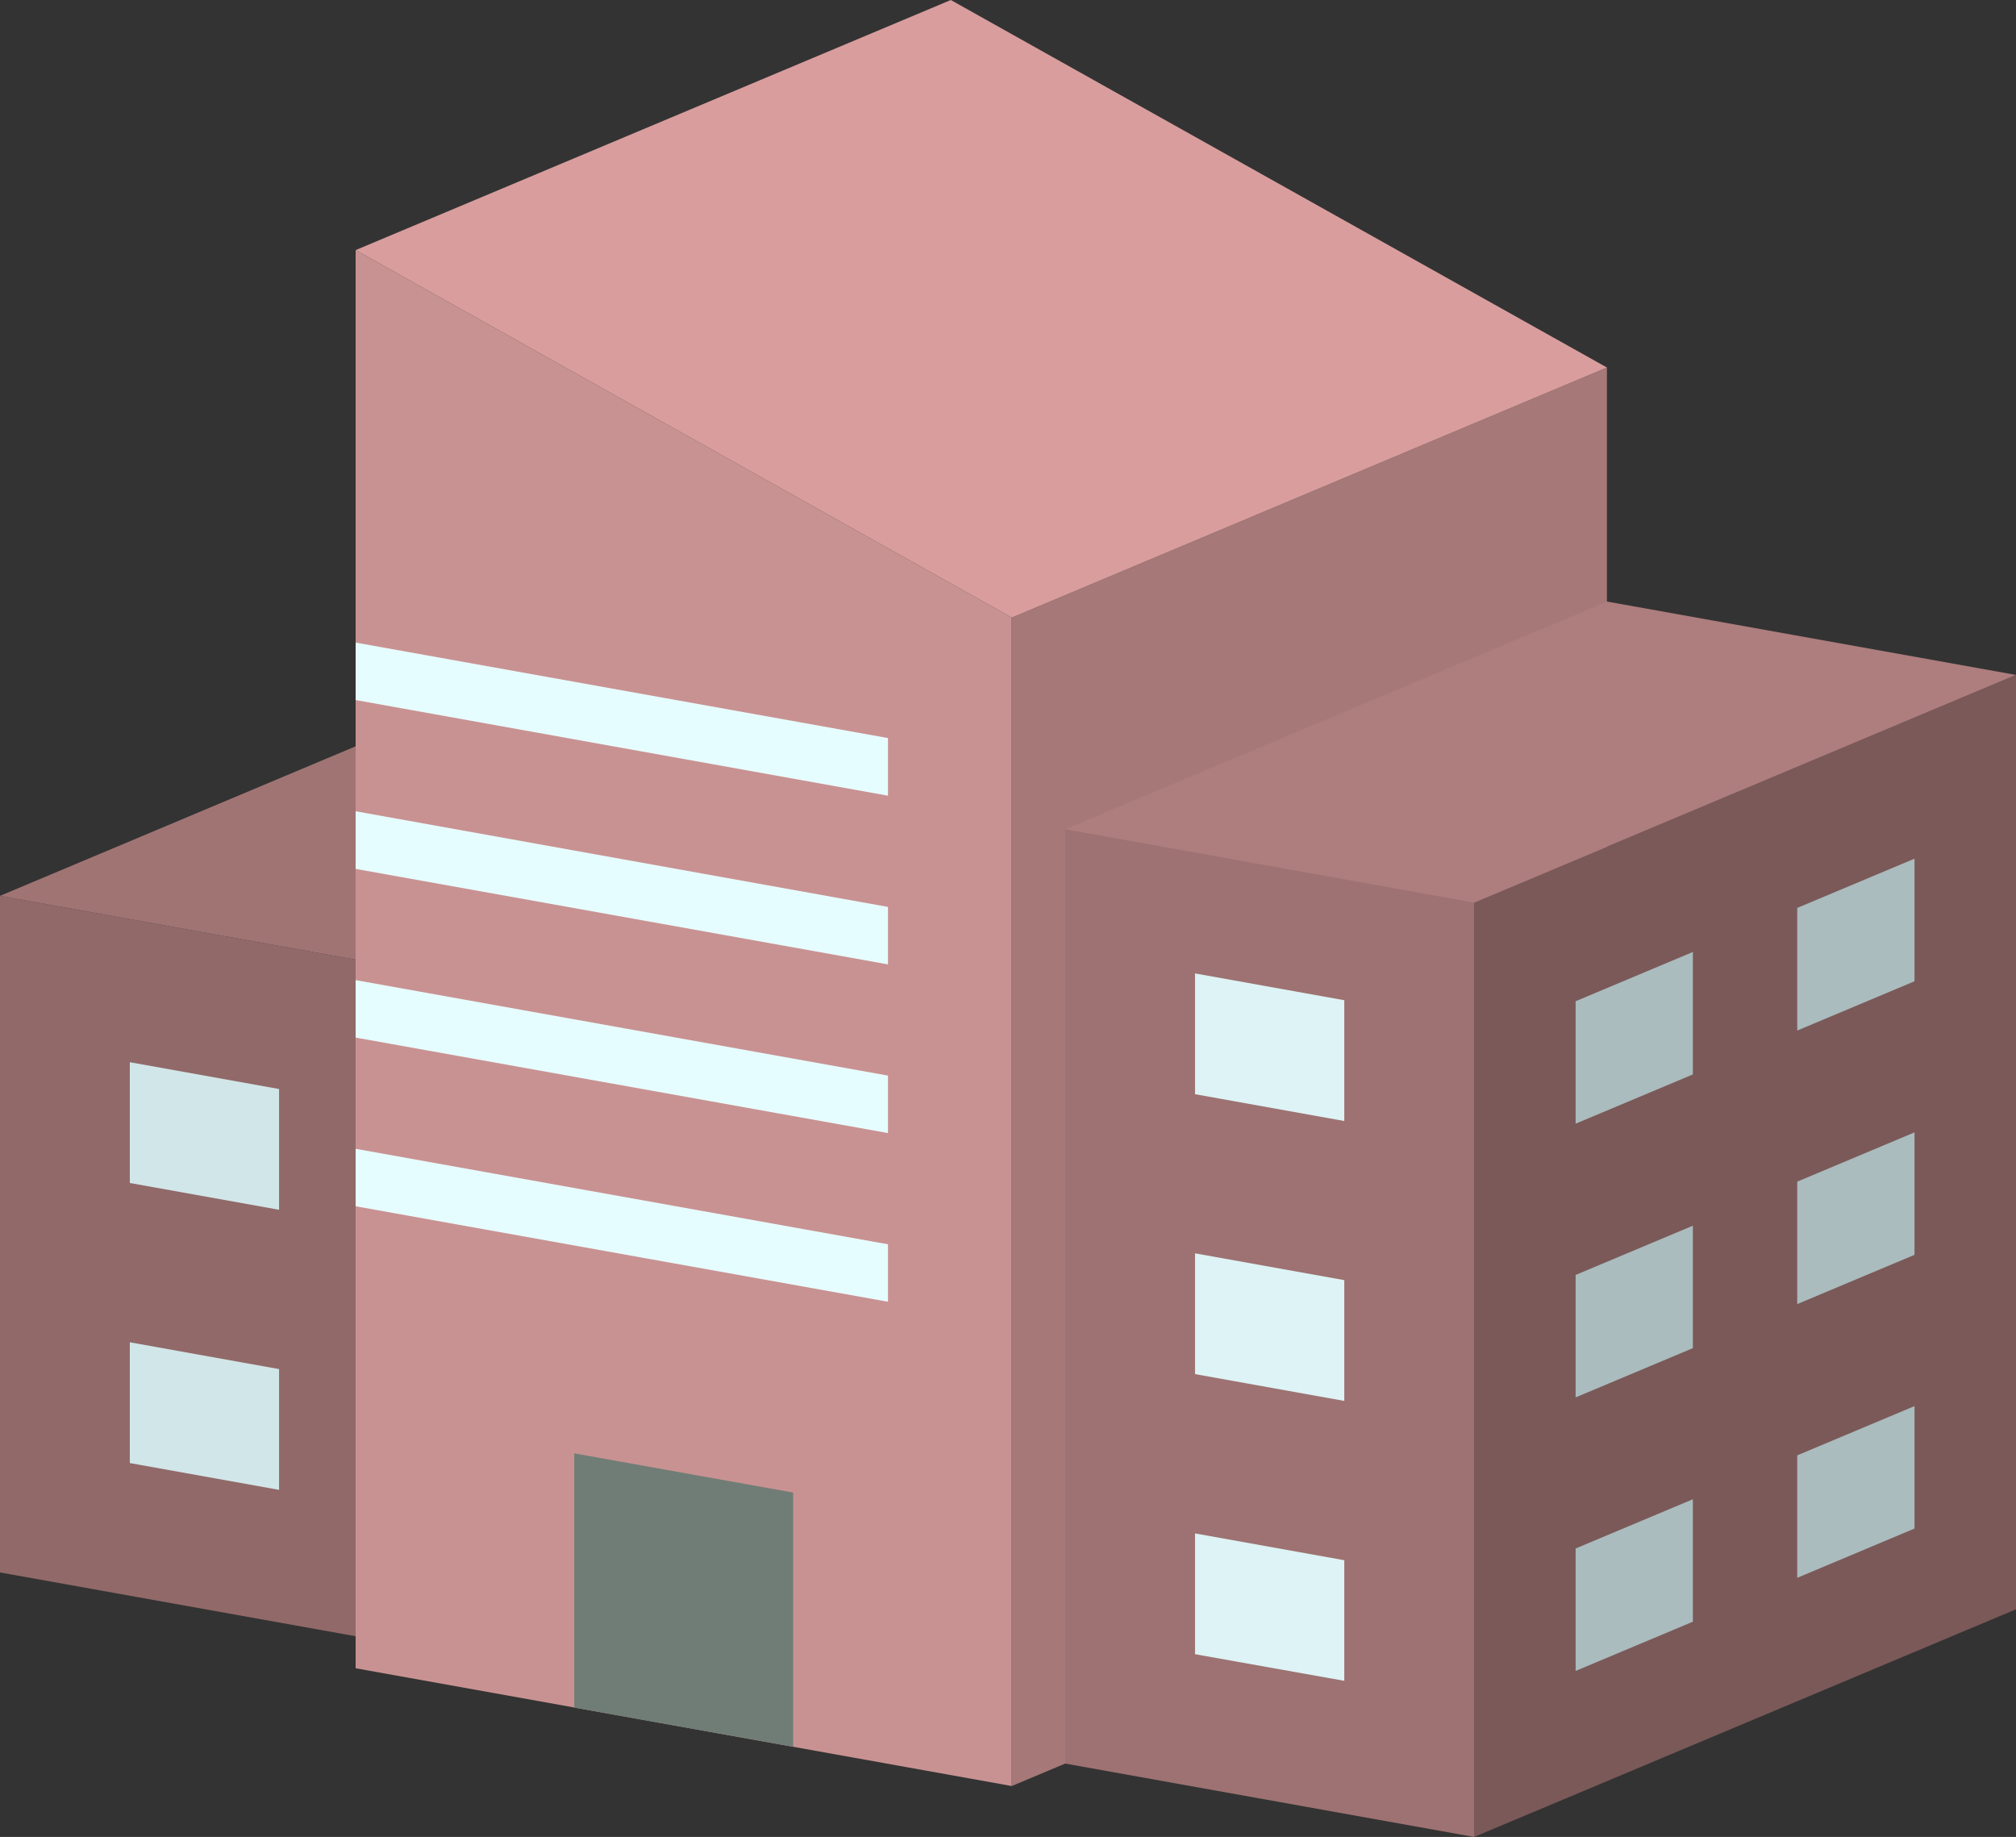 <svg xmlns="http://www.w3.org/2000/svg" viewBox="0 0 120.35 109.66"><rect x="0" y="0" width="120.35" height="109.66" fill="#333333" stroke="none"/><defs><style>.cls-1{fill:#916969;}.cls-2{fill:#d1e6e8;}.cls-3{fill:#6e4f4f;}.cls-4{fill:#a17474;}.cls-5{fill:#c99292;}.cls-6{fill:#707d76;}.cls-7{fill:#e6fdff;}.cls-8{fill:#a67878;}.cls-9{fill:#d99d9d;}.cls-10{fill:#9e7272;}.cls-11{fill:#ddf3f5;}.cls-12{fill:#7b5959;}.cls-13{fill:#aabcbd;}.cls-14{fill:#ae7d7d;}</style></defs><g id="レイヤー_2" data-name="レイヤー 2"><g id="レイヤー_2-2" data-name="レイヤー 2"><polygon class="cls-1" points="0 93.87 24.42 98.25 24.42 57.86 0 53.48 0 93.87"/><polygon class="cls-2" points="7.75 70.62 16.66 72.22 16.66 65.01 7.75 63.41 7.75 70.62"/><polygon class="cls-2" points="7.75 87.34 16.66 88.94 16.66 81.73 7.75 80.13 7.75 87.34"/><polygon class="cls-3" points="24.42 98.25 56.76 84.66 56.76 44.27 24.42 57.86 24.42 98.25"/><polygon class="cls-4" points="0 53.48 24.42 57.86 56.76 44.27 32.34 39.88 0 53.48"/><polygon class="cls-5" points="21.23 99.59 60.4 106.62 60.4 36.87 21.23 14.93 21.23 99.59"/><polygon class="cls-6" points="34.28 101.94 47.35 104.28 47.35 89.1 34.28 86.76 34.28 101.94"/><polygon class="cls-7" points="21.23 72.01 53.01 77.71 53.01 74.28 21.23 68.58 21.23 72.01"/><polygon class="cls-7" points="21.23 61.94 53.01 67.64 53.01 64.21 21.23 58.51 21.23 61.94"/><polygon class="cls-7" points="21.23 51.87 53.01 57.57 53.01 54.14 21.23 48.43 21.23 51.87"/><polygon class="cls-7" points="21.23 41.79 53.01 47.5 53.01 44.06 21.23 38.36 21.23 41.79"/><polygon class="cls-8" points="60.4 106.62 63.59 105.28 95.93 91.69 95.93 21.94 60.4 36.87 60.4 106.62"/><polygon class="cls-9" points="21.23 14.93 60.4 36.87 95.93 21.94 56.76 0 21.23 14.93"/><polygon class="cls-10" points="63.59 105.28 88 109.66 88 53.88 63.59 49.5 63.59 105.28"/><polygon class="cls-11" points="71.34 65.32 80.25 66.92 80.25 59.71 71.34 58.11 71.34 65.32"/><polygon class="cls-11" points="71.34 82.03 80.25 83.63 80.25 76.42 71.34 74.82 71.34 82.03"/><polygon class="cls-11" points="71.34 98.75 80.25 100.34 80.25 93.14 71.34 91.54 71.34 98.75"/><polygon class="cls-12" points="88 109.66 120.35 96.07 120.35 40.29 88 53.88 88 109.66"/><polygon class="cls-13" points="94.06 67.08 101.06 64.14 101.06 56.83 94.06 59.77 94.06 67.08"/><polygon class="cls-13" points="107.29 61.52 114.29 58.58 114.29 51.26 107.29 54.2 107.29 61.52"/><polygon class="cls-13" points="94.06 83.42 101.06 80.48 101.06 73.17 94.06 76.11 94.06 83.42"/><polygon class="cls-13" points="107.29 77.85 114.29 74.91 114.29 67.6 107.29 70.54 107.29 77.85"/><polygon class="cls-13" points="94.06 99.75 101.06 96.81 101.06 89.5 94.06 92.44 94.06 99.75"/><polygon class="cls-13" points="107.29 94.19 114.29 91.25 114.29 83.94 107.29 86.88 107.29 94.19"/><polygon class="cls-14" points="63.59 49.5 88 53.88 120.35 40.29 95.93 35.91 63.59 49.5"/></g></g></svg>